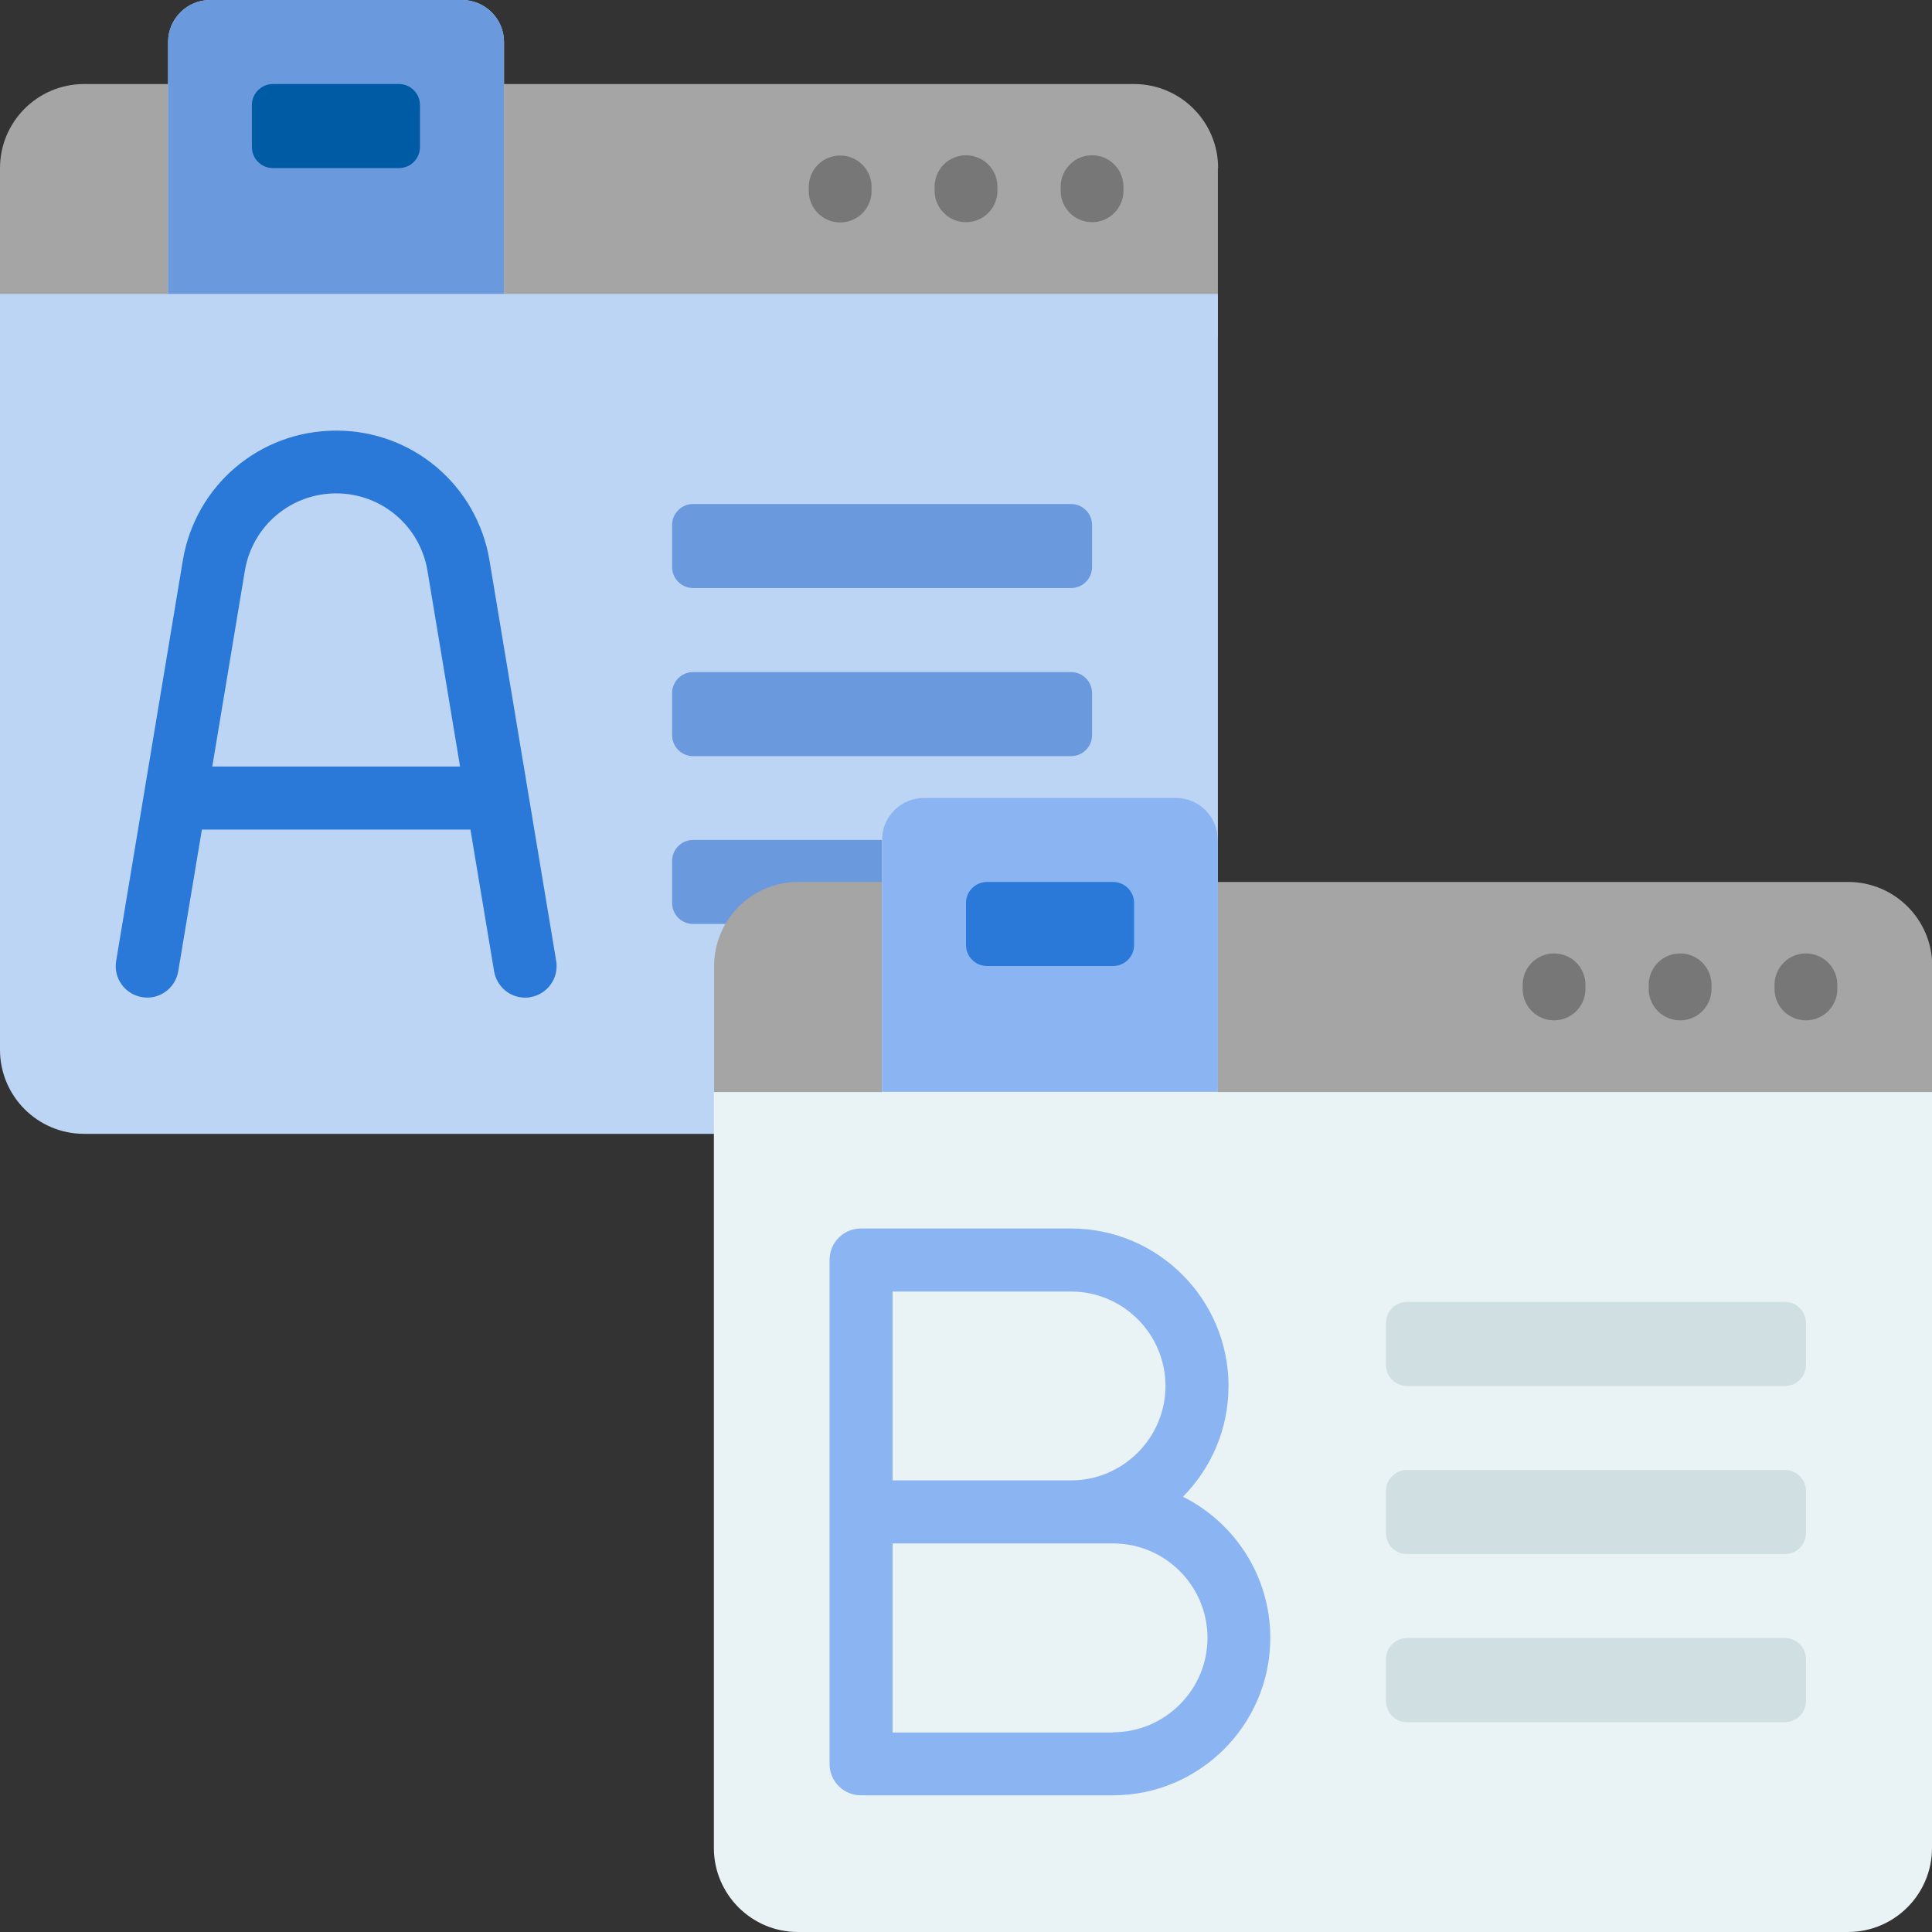 <?xml version="1.0" encoding="UTF-8"?>
<svg xmlns="http://www.w3.org/2000/svg" xmlns:xlink="http://www.w3.org/1999/xlink" id="Layer_1" version="1.1" viewBox="0 0 800 800">
  <rect x="0" y="0" width="800" height="800" fill="#333333" stroke="none"/>
  <defs>
    <style>
      .st0 {
        fill: #6b99dd;
      }

      .st1 {
        fill: #777;
      }

      .st2 {
        fill: #e9f2f4;
      }

      .st3 {
        fill: #a5a5a5;
      }

      .st4 {
        fill: #2a79d8;
      }

      .st5 {
        fill: #005ba5;
      }

      .st6 {
        fill: #bdd5f4;
      }

      .st7 {
        fill: #8bb4f2;
      }

      .st8 {
        fill: #cfdfe2;
      }
    </style>
  </defs>
  <path class="st3" d="M504.3,69.6v69.6H0v-69.6c0-19.2,15.6-34.8,34.8-34.8h434.8c19.2,0,34.8,15.6,34.8,34.8Z"></path>
  <path class="st1" d="M360.9,77.4v1.7c0,7.2-5.8,13-13,13s-13-5.8-13-13v-1.7c0-7.2,5.8-13,13-13,7.2,0,13,5.8,13,13ZM400,64.3c-7.2,0-13,5.8-13,13v1.7c0,7.2,5.8,13,13,13s13-5.8,13-13v-1.7c0-7.2-5.8-13-13-13ZM452.2,64.3c-7.2,0-13,5.8-13,13v1.7c0,7.2,5.8,13,13,13s13-5.8,13-13v-1.7c0-7.2-5.8-13-13-13Z"></path>
  <path class="st6" d="M504.3,121.7v313c0,19.2-15.6,34.8-34.8,34.8H34.8c-19.2,0-34.8-15.6-34.8-34.8V121.7h69.6V17.4c0-9.6,7.8-17.4,17.4-17.4h104.3c9.6,0,17.4,7.8,17.4,17.4v104.3h295.7Z"></path>
  <path class="st0" d="M208.7,17.4v104.3H69.6V17.4c0-9.6,7.8-17.4,17.4-17.4h104.3c9.6,0,17.4,7.8,17.4,17.4Z"></path>
  <path class="st5" d="M165.2,69.6h-52.2c-4.8,0-8.7-3.9-8.7-8.7v-17.4c0-4.8,3.9-8.7,8.7-8.7h52.2c4.8,0,8.7,3.9,8.7,8.7v17.4c0,4.8-3.9,8.7-8.7,8.7Z"></path>
  <path class="st0" d="M452.2,217.4v17.4c0,4.8-3.9,8.7-8.7,8.7h-156.5c-4.8,0-8.7-3.9-8.7-8.7v-17.4c0-4.8,3.9-8.7,8.7-8.7h156.5c4.8,0,8.7,3.9,8.7,8.7ZM443.5,278.3h-156.5c-4.8,0-8.7,3.9-8.7,8.7v17.4c0,4.8,3.9,8.7,8.7,8.7h156.5c4.8,0,8.7-3.9,8.7-8.7v-17.4c0-4.8-3.9-8.7-8.7-8.7ZM443.5,347.8h-156.5c-4.8,0-8.7,3.9-8.7,8.7v17.4c0,4.8,3.9,8.7,8.7,8.7h156.5c4.8,0,8.7-3.9,8.7-8.7v-17.4c0-4.8-3.9-8.7-8.7-8.7Z"></path>
  <path class="st4" d="M230.3,397.9l-27.6-165.8c-5.2-31.2-31.9-53.8-63.5-53.8s-58.3,22.6-63.5,53.8l-27.6,165.8c-1.2,7.1,3.6,13.8,10.7,15,7.1,1.2,13.8-3.6,15-10.7l9.8-58.7h111.2l9.8,58.7c1.1,6.4,6.6,10.9,12.8,10.9.7,0,1.4,0,2.2-.2,7.1-1.2,11.9-7.9,10.7-15ZM87.9,317.4l13.5-81.1c3.1-18.5,19-32,37.8-32s34.7,13.5,37.8,32l13.5,81.1h-102.5Z"></path>
  <path class="st3" d="M800,400v69.6h-504.3v-69.6c0-19.2,15.6-34.8,34.8-34.8h434.8c19.2,0,34.8,15.6,34.8,34.8Z"></path>
  <path class="st1" d="M656.5,407.8v1.7c0,7.2-5.8,13-13,13s-13-5.8-13-13v-1.7c0-7.2,5.8-13,13-13,7.2,0,13,5.8,13,13ZM695.7,394.8c-7.2,0-13,5.8-13,13v1.7c0,7.2,5.8,13,13,13s13-5.8,13-13v-1.7c0-7.2-5.8-13-13-13ZM747.8,394.8c-7.2,0-13,5.8-13,13v1.7c0,7.2,5.8,13,13,13s13-5.8,13-13v-1.7c0-7.2-5.8-13-13-13Z"></path>
  <path class="st2" d="M800,452.2v313c0,19.2-15.6,34.8-34.8,34.8h-434.8c-19.2,0-34.8-15.6-34.8-34.8v-313h69.6v-104.3c0-9.6,7.8-17.4,17.4-17.4h104.3c9.6,0,17.4,7.8,17.4,17.4v104.3h295.7Z"></path>
  <path class="st7" d="M504.3,347.8v104.3h-139.1v-104.3c0-9.6,7.8-17.4,17.4-17.4h104.3c9.6,0,17.4,7.8,17.4,17.4Z"></path>
  <path class="st4" d="M460.9,400h-52.2c-4.8,0-8.7-3.9-8.7-8.7v-17.4c0-4.8,3.9-8.7,8.7-8.7h52.2c4.8,0,8.7,3.9,8.7,8.7v17.4c0,4.8-3.9,8.7-8.7,8.7Z"></path>
  <path class="st7" d="M489.8,619.8c11.7-11.8,18.9-28,18.9-45.9,0-36-29.3-65.2-65.2-65.2h-87c-7.2,0-13,5.8-13,13v208.7c0,7.2,5.8,13,13,13h104.3c36,0,65.2-29.3,65.2-65.2,0-25.6-14.8-47.8-36.3-58.5ZM369.6,534.8h73.9c21.6,0,39.1,17.6,39.1,39.1s-17.6,39.1-39.1,39.1h-73.9v-78.3h0ZM460.9,717.4h-91.3v-78.3h91.3c21.6,0,39.1,17.6,39.1,39.1s-17.6,39.1-39.1,39.1Z"></path>
  <path class="st8" d="M747.8,547.8v17.4c0,4.8-3.9,8.7-8.7,8.7h-156.5c-4.8,0-8.7-3.9-8.7-8.7v-17.4c0-4.8,3.9-8.7,8.7-8.7h156.5c4.8,0,8.7,3.9,8.7,8.7ZM739.1,608.7h-156.5c-4.8,0-8.7,3.9-8.7,8.7v17.4c0,4.8,3.9,8.7,8.7,8.7h156.5c4.8,0,8.7-3.9,8.7-8.7v-17.4c0-4.8-3.9-8.7-8.7-8.7ZM739.1,678.3h-156.5c-4.8,0-8.7,3.9-8.7,8.7v17.4c0,4.8,3.9,8.7,8.7,8.7h156.5c4.8,0,8.7-3.9,8.7-8.7v-17.4c0-4.8-3.9-8.7-8.7-8.7Z"></path>
</svg>
